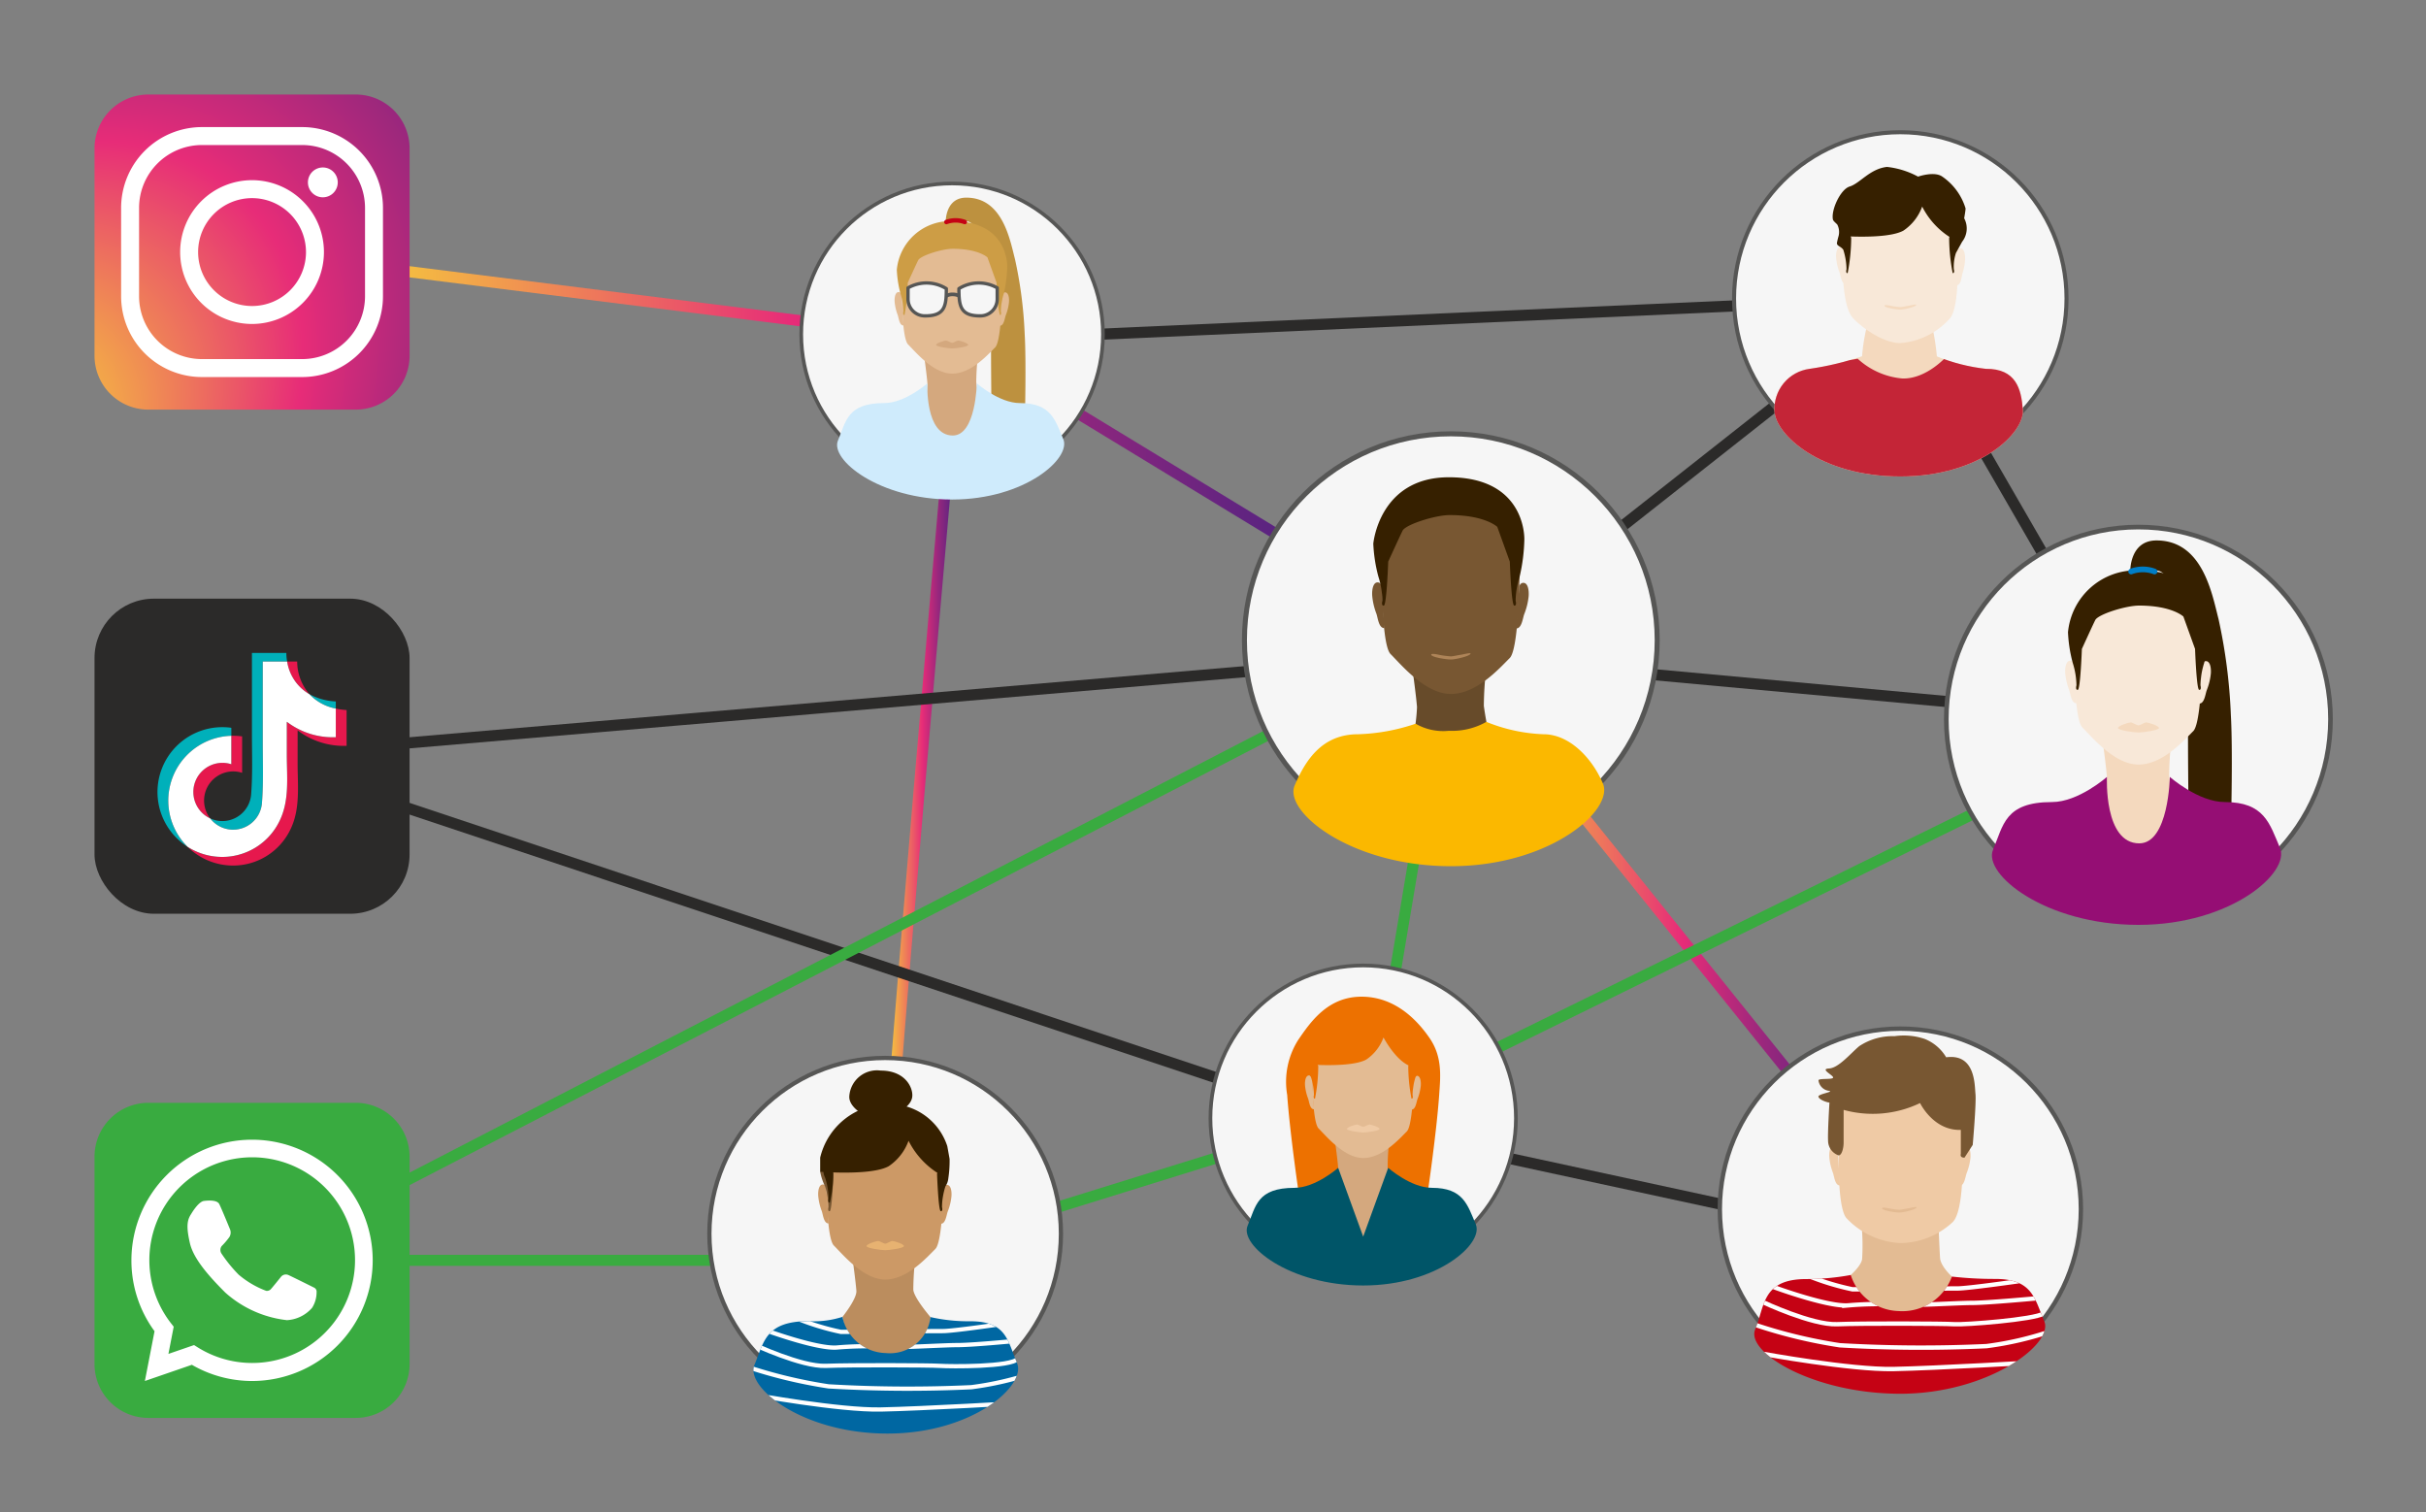 <svg xmlns="http://www.w3.org/2000/svg" xmlns:xlink="http://www.w3.org/1999/xlink" viewBox="0 0 218.268 136.063"><rect x="0" y="0" width="218.268" height="136.063" fill="#808080" stroke="none"/><defs><linearGradient id="b20cca6d-d654-4a12-9794-69cafc7cf960" x1="22.615" y1="40.102" x2="130.789" y2="40.102" gradientUnits="userSpaceOnUse"><stop offset="0" stop-color="#f9ea30"/><stop offset="0.063" stop-color="#f7d638"/><stop offset="0.192" stop-color="#f2a24b"/><stop offset="0.373" stop-color="#ea506a"/><stop offset="0.449" stop-color="#e72c78"/><stop offset="0.488" stop-color="#d72b79"/><stop offset="0.669" stop-color="#94277d"/><stop offset="0.82" stop-color="#632480"/><stop offset="0.935" stop-color="#452381"/><stop offset="1" stop-color="#3a2282"/></linearGradient><linearGradient id="b47f2fb1-36c6-43d5-ae35-4a2de6d30253" x1="79.104" y1="71.471" x2="86.718" y2="71.471" gradientUnits="userSpaceOnUse"><stop offset="0" stop-color="#f9ea30"/><stop offset="0.072" stop-color="#f7d638"/><stop offset="0.218" stop-color="#f2a24b"/><stop offset="0.426" stop-color="#ea506a"/><stop offset="0.511" stop-color="#e72c78"/><stop offset="0.546" stop-color="#d72b79"/><stop offset="0.706" stop-color="#94277d"/><stop offset="0.841" stop-color="#632480"/><stop offset="0.943" stop-color="#452381"/><stop offset="1" stop-color="#3a2282"/></linearGradient><linearGradient id="a209ee40-584a-4b86-8de1-889c1183412f" x1="130.498" y1="83.942" x2="171.274" y2="83.942" xlink:href="#b47f2fb1-36c6-43d5-ae35-4a2de6d30253"/><clipPath id="a2cba0dd-c3ef-4c59-9062-dbae7e92c8d5"><path d="M166.513,114.703a21.975,21.975,0,0,1-4.002.366c-4.018,0-3.719,2.466-4.595,4.525s5.2,5.792,13.061,5.792,13.823-4.461,12.946-6.52-1.061-3.809-4.418-3.809a34.043,34.043,0,0,1-3.891-.212,4.756,4.756,0,0,1-4.794,3.103A4.659,4.659,0,0,1,166.513,114.703Z" style="fill:#c50214"/></clipPath><clipPath id="fff42f52-7532-4b60-9536-cc06077d9e55"><path d="M75.797,118.47a8.479,8.479,0,0,1-3.058.387c-3.912,0-4.007,1.923-4.86,3.928S72.193,128.968,79.846,128.968s12.511-4.328,11.658-6.333-.927-3.77-4.195-3.77a15.422,15.422,0,0,1-3.593-.375,3.671,3.671,0,0,1-4.021,3.236A4.076,4.076,0,0,1,75.797,118.47Z" style="fill:#0067a2"/></clipPath><clipPath id="a547d81e-bf21-422c-8f80-cb125928b067"><path d="M174.261,32.059a21.917,21.917,0,0,0-.401-2.623l-5.903-.046a16.422,16.422,0,0,0-.425,2.659,26.024,26.024,0,0,1-4.718,1.132,3.638,3.638,0,0,0-3.16,3.836c.119,2.057,4.079,5.847,11.317,5.847,7.237,0,11.171-3.933,11.024-5.988-.135-1.893-.613-3.717-3.333-3.694A16.567,16.567,0,0,1,174.261,32.059Z" style="fill:#f4d9be"/></clipPath><radialGradient id="e9bdcafe-6a56-486e-b9f3-466cc13bdf56" cx="-6242.461" cy="849.39" fx="-6328.108" fy="836.949" r="277.665" gradientTransform="matrix(0.136, -0.157, 0.128, 0.11, 751.532, -1043.552)" xlink:href="#b20cca6d-d654-4a12-9794-69cafc7cf960"/></defs><g id="bbbc7498-bff2-413d-b652-c586dcf6d237" data-name="Calque 3"><polyline points="130.53 57.596 86.22 30.636 22.677 22.677" style="fill:none;stroke-miterlimit:10;stroke:url(#b20cca6d-d654-4a12-9794-69cafc7cf960)"/><path d="M86.22,30.636s-7.219,81.007-6.575,81.246" style="fill:none;stroke-miterlimit:10;stroke:url(#b47f2fb1-36c6-43d5-ae35-4a2de6d30253)"/><line x1="170.97" y1="26.852" x2="86.22" y2="30.636" style="fill:none;stroke:#2b2a29;stroke-miterlimit:10"/><line x1="170.884" y1="108.836" x2="130.888" y2="59.049" style="fill:none;stroke-miterlimit:10;stroke:url(#a209ee40-584a-4b86-8de1-889c1183412f)"/><polyline points="134.1 56.688 170.976 27.626 192.392 64.7 129.576 58.928 22.677 68.031 122.652 101.373 170.983 111.832" style="fill:none;stroke:#2b2a29;stroke-miterlimit:10"/><polygon points="79.756 113.386 123.451 99.817 130.53 57.596 22.677 113.386 79.756 113.386" style="fill:none;stroke:#39ab40;stroke-miterlimit:10"/><line x1="192.399" y1="65.896" x2="123.451" y2="99.817" style="fill:none;stroke:#39ab40;stroke-miterlimit:10"/></g><g id="aed623a9-87f1-4076-a07c-46ece8356bc9" data-name="Calque 2"><circle cx="85.66" cy="30.078" r="13.572" style="fill:#f6f6f6;stroke:#565655;stroke-miterlimit:10;stroke-width:0.329px"/><path d="M89.228,38.482s-.131-7.739-.014-11.46-1.354-7.821-2.606-7.019L85.087,19.984S85.021,17.78,86.939,17.78c3.267,0,3.925,3.779,4.382,5.545a38.338,38.338,0,0,1,.872,6.753c.144,2.444.02,7.449.02,7.449Z" style="fill:#bd913f"/><path d="M83.147,32.027s.25,1.833.292,2.458a12.234,12.234,0,0,1-.292,2.166s0,4.348,2.52,4.348c1.579,0,2.604-4.306,2.604-4.306a23.116,23.116,0,0,1-.437-2.299,22.53,22.53,0,0,1,.146-2.366Z" style="fill:#d4a87e"/><path d="M81.128,23.699s-.151,6.566.571,7.288,2.284,2.625,3.968,2.625,3.149-1.641,3.871-2.363.667-7.55.667-7.55a4.712,4.712,0,0,0-9.077,0Z" style="fill:#e3bb93"/><path d="M90.162,26.535s.066-.26.307-.228.339.419.312.86a4.346,4.346,0,0,1-.289,1.188c-.103.271-.164.97-.543.947" style="fill:#e3bb93"/><path d="M81.116,26.509s-.063-.26-.304-.231-.344.415-.323.856a4.346,4.346,0,0,0,.274,1.191c.1.273.152.972.532.954" style="fill:#e3bb93"/><path d="M85.666,30.841c.132,0,.415-.205.553-.205s.893.233.893.394-1.118.316-1.446.316-1.446-.155-1.446-.316.754-.394.893-.394S85.534,30.841,85.666,30.841Z" style="fill:#d4a87e"/><path d="M83.438,34.485s-2.01,1.776-3.877,1.776c-3.357,0-3.438,1.65-4.17,3.371s3.702,5.306,10.27,5.306,10.736-3.714,10.004-5.434-1.1-3.242-3.905-3.242c-1.867,0-3.877-1.776-3.877-1.776s-.078,4.694-2.16,4.694C83.209,39.179,83.438,34.485,83.438,34.485Z" style="fill:#cfebfc"/><path d="M85.66,19.894a4.828,4.828,0,0,0-4.973,4.371,9.992,9.992,0,0,0,.334,2.16,5.526,5.526,0,0,1,.264,1.591s-.095.338.093.32a15.258,15.258,0,0,0,.289-2.891s.742-1.631.946-2.039c.204-.408,2.157-1.025,3.095-1.025,2.337,0,3.132.775,3.132.775l.824,2.288a15.258,15.258,0,0,0,.289,2.891c.188.019.093-.32.093-.32a5.526,5.526,0,0,1,.264-1.591,11.863,11.863,0,0,0,.309-2.421S90.785,19.894,85.66,19.894Z" style="fill:#cd9d45"/><path d="M85.147,19.973a2.39,2.39,0,0,1,1.654,0" style="fill:none;stroke:#c50214;stroke-linecap:round;stroke-miterlimit:10;stroke-width:0.401px"/><path d="M85.142,25.968a3.366,3.366,0,0,0-3.446-.071v.974a1.513,1.513,0,0,0,1.564,1.545C85.028,28.416,85.142,27.497,85.142,25.968Z" style="fill:#f6f6f6;stroke:#565655;stroke-linejoin:round;stroke-width:0.299px"/><path d="M86.274,25.968a3.366,3.366,0,0,1,3.446-.071v.974a1.513,1.513,0,0,1-1.564,1.545C86.388,28.416,86.274,27.497,86.274,25.968Z" style="fill:#f6f6f6;stroke:#565655;stroke-linejoin:round;stroke-width:0.299px"/><path d="M85.14,26.619a1.109,1.109,0,0,1,.568-.135,1.299,1.299,0,0,1,.597.135" style="fill:#f6f6f6;stroke:#565655;stroke-linejoin:round;stroke-width:0.329px"/><circle cx="192.392" cy="64.7" r="17.283" style="fill:#f6f6f6;stroke:#565655;stroke-miterlimit:10;stroke-width:0.419px"/><path d="M196.935,74.984s-.167-9.854-.017-14.594-1.724-9.959-3.319-8.938l-1.938-.025s-.084-2.807,2.358-2.807c4.16,0,4.999,4.812,5.58,7.061a48.82,48.82,0,0,1,1.11,8.599c.183,3.113.025,9.486.025,9.486Z" style="fill:#362000"/><path d="M189.19,66.764s.318,2.334.371,3.129a15.578,15.578,0,0,1-.371,2.758s0,5.537,3.209,5.537c2.011,0,3.316-5.484,3.316-5.484a29.437,29.437,0,0,1-.557-2.927,28.687,28.687,0,0,1,.186-3.013Z" style="fill:#f4d9be"/><path d="M186.62,56.159s-.192,8.362.727,9.281,2.909,3.343,5.053,3.343,4.01-2.09,4.929-3.009.85-9.614.85-9.614a6.001,6.001,0,0,0-11.558,0Z" style="fill:#f8e8d8"/><path d="M198.124,59.771s.084-.331.391-.29.432.534.398,1.095a5.533,5.533,0,0,1-.368,1.513c-.131.345-.209,1.235-.692,1.206" style="fill:#f8e8d8"/><path d="M186.605,59.737s-.08-.332-.387-.295-.438.529-.411,1.091a5.534,5.534,0,0,0,.349,1.517c.127.347.194,1.238.678,1.214" style="fill:#f8e8d8"/><path d="M192.399,65.253c.168,0,.528-.261.705-.261s1.137.297,1.137.501-1.424.403-1.842.403-1.842-.198-1.842-.403.961-.501,1.137-.501S192.231,65.253,192.399,65.253Z" style="fill:#f4d9be"/><path d="M189.562,69.894s-2.559,2.261-4.937,2.261c-4.275,0-4.378,2.101-5.311,4.293s4.714,6.756,13.078,6.756,13.672-4.729,12.739-6.92-1.401-4.129-4.972-4.129c-2.378,0-4.937-2.261-4.937-2.261s-.1,5.977-2.751,5.977C189.27,75.871,189.562,69.894,189.562,69.894Z" style="fill:#950e74"/><path d="M192.391,51.313a6.148,6.148,0,0,0-6.333,5.566,12.723,12.723,0,0,0,.425,2.75,7.037,7.037,0,0,1,.337,2.026s-.121.431.118.407.369-3.681.369-3.681.944-2.077,1.204-2.596c.259-.519,2.747-1.305,3.941-1.305,2.976,0,3.988.987,3.988.987l1.05,2.914s.13,3.657.369,3.681.118-.407.118-.407a7.037,7.037,0,0,1,.337-2.026,15.106,15.106,0,0,0,.393-3.083S198.918,51.313,192.391,51.313Z" style="fill:#362000"/><path d="M191.738,51.414a3.043,3.043,0,0,1,2.106,0" style="fill:none;stroke:#007ec7;stroke-linecap:round;stroke-miterlimit:10;stroke-width:0.51px"/><circle cx="170.976" cy="108.783" r="16.243" style="fill:#f6f6f6;stroke:#565655;stroke-miterlimit:10;stroke-width:0.394px"/><path d="M167.508,110.448a19.808,19.808,0,0,1,.026,2.832c-.13.779-1.455,1.793-1.455,1.793s1.889,4.17,4.904,4.17c4.161,0,4.631-4.397,4.631-4.397s-1.015-.922-1.065-1.669-.13-2.728-.13-2.728Z" style="fill:#e3bb93"/><path d="M165.552,99.967s-.538,8.324.569,9.615a7.116,7.116,0,0,0,4.862,2.249,7.037,7.037,0,0,0,4.713-1.896c1.414-1.462.719-9.968.719-9.968a5.64,5.64,0,0,0-10.863,0Z" style="fill:#efcaa5"/><path d="M176.545,103.362s.079-.311.367-.273.406.502.374,1.029a5.2,5.2,0,0,1-.345,1.422c-.123.325-.196,1.161-.65,1.134" style="fill:#efcaa5"/><path d="M165.33,103.33s-.075-.312-.364-.277-.412.497-.386,1.025a5.2,5.2,0,0,0,.328,1.426c.12.326.182,1.163.637,1.141" style="fill:#efcaa5"/><path d="M166.513,114.703a21.975,21.975,0,0,1-4.002.366c-4.018,0-3.719,2.466-4.595,4.525s5.2,5.792,13.061,5.792,13.823-4.461,12.946-6.52-1.061-3.809-4.418-3.809a34.043,34.043,0,0,1-3.891-.212,4.756,4.756,0,0,1-4.794,3.103A4.659,4.659,0,0,1,166.513,114.703Z" style="fill:#c50214"/><g style="clip-path:url(#a2cba0dd-c3ef-4c59-9062-dbae7e92c8d5)"><path d="M159.504,115.763s4.79,1.777,6.727,1.678a31.813,31.813,0,0,1,4.588-.07c.736.132,5.237-.158,6.61-.158s5.834-.414,5.834-.414" style="fill:none;stroke:#fff;stroke-miterlimit:10;stroke-width:0.394px"/><path d="M162.479,114.695a23.3,23.3,0,0,0,4.195,1.297c.915,0,4.145-.043,4.145-.043s4.35-.034,5.289-.034,5.522-.655,5.522-.655" style="fill:none;stroke:#fff;stroke-miterlimit:10;stroke-width:0.394px"/><path d="M158.591,117.136s4.433,2.084,6.678,1.995,9.658-.064,10.566,0,7.181-.409,8.035-.967" style="fill:none;stroke:#fff;stroke-miterlimit:10;stroke-width:0.394px"/><path d="M157.75,119.131a45.537,45.537,0,0,0,7.786,1.895,126.135,126.135,0,0,0,13.19.076,29.906,29.906,0,0,0,5.95-1.396" style="fill:none;stroke:#fff;stroke-miterlimit:10;stroke-width:0.394px"/><path d="M158.591,121.789s7.89,1.449,11.762,1.373,13.026-.61,13.026-.61" style="fill:none;stroke:#fff;stroke-miterlimit:10;stroke-width:0.394px"/><path d="M165.856,113.995a19.149,19.149,0,0,0,4.963.777,34.752,34.752,0,0,0,5.596-.711" style="fill:none;stroke:#fff;stroke-miterlimit:10;stroke-width:0.394px"/></g><path d="M172.75,99.235s1.194,2.497,3.666,2.415v2.169s-.124.327.33.327l.741-1.146s.33-3.765.247-4.584,0-3.651-2.636-3.299a3.942,3.942,0,0,0-1.936-1.653,5.911,5.911,0,0,0-2.718-.246,5.408,5.408,0,0,0-3.171.9c-.783.655-1.853,1.965-2.718,2.006s.412.614.371.819-1.277.041-1.318.246a1.085,1.085,0,0,0,.906.941c.618.082-.954.281-.91.529s.662.494.992.535c0,0-.165,2.631-.124,3.423a1.401,1.401,0,0,0,.947,1.324c.288,0,.453-.655.453-1.146V99.849A9.841,9.841,0,0,0,172.75,99.235Z" style="fill:#785732"/><path d="M170.884,108.836c.154,0,.576-.1.736-.119.178-.02.812-.19.812-.104,0,.192-1.17.47-1.552.47s-1.543-.186-1.543-.379c0-.136.549-.005.707.026A7.529,7.529,0,0,0,170.884,108.836Z" style="fill:#e3bb93"/><circle cx="130.53" cy="57.596" r="18.568" style="fill:#f6f6f6;stroke:#565655;stroke-miterlimit:10;stroke-width:0.45px"/><path d="M127.09,60.264s.342,2.507.399,3.362a16.736,16.736,0,0,1-.399,2.963s0,5.948,3.447,5.948c2.16,0,3.562-5.891,3.562-5.891a31.627,31.627,0,0,1-.598-3.145,30.822,30.822,0,0,1,.2-3.237Z" style="fill:#674b2a"/><path d="M124.328,48.869s-.207,8.984.781,9.971,3.125,3.591,5.428,3.591,4.309-2.246,5.296-3.233.913-10.329.913-10.329a6.447,6.447,0,0,0-12.418,0Z" style="fill:#785732"/><path d="M136.688,52.75s.09-.355.42-.312.464.574.427,1.177a5.945,5.945,0,0,1-.395,1.625c-.141.371-.224,1.327-.744,1.296" style="fill:#785732"/><path d="M124.313,52.713s-.086-.356-.416-.317-.471.568-.441,1.172a5.945,5.945,0,0,0,.375,1.63c.137.373.208,1.33.728,1.305" style="fill:#785732"/><path d="M127.363,65.108a17.624,17.624,0,0,1-5.178.947c-3.191,0-4.704,2.258-5.706,4.612s5.065,7.259,14.05,7.259,14.688-5.081,13.687-7.435-3.052-4.436-5.342-4.436a15.057,15.057,0,0,1-5.145-1.113,6.267,6.267,0,0,1-3.379.802A4.961,4.961,0,0,1,127.363,65.108Z" style="fill:#fbb800"/><path d="M130.359,42.936c-6.284,0-6.803,5.98-6.803,5.98a13.67,13.67,0,0,0,.457,2.954,7.56,7.56,0,0,1,.362,2.177s-.13.463.127.437.396-3.955.396-3.955,1.015-2.231,1.294-2.789c.279-.558,2.952-1.402,4.234-1.402,3.197,0,4.285,1.061,4.285,1.061l1.128,3.13s.139,3.929.396,3.955.127-.437.127-.437a7.56,7.56,0,0,1,.362-2.177,16.231,16.231,0,0,0,.422-3.313S137.371,42.936,130.359,42.936Z" style="fill:#362000"/><path d="M130.537,59.049c.175,0,.658-.114.841-.136.203-.023.928-.217.928-.119,0,.22-1.337.537-1.774.537s-1.764-.213-1.764-.433c0-.156.627-.006.808.03A8.605,8.605,0,0,0,130.537,59.049Z" style="fill:#ae8458"/><circle cx="79.638" cy="110.992" r="15.815" style="fill:#f6f6f6;stroke:#565655;stroke-miterlimit:10;stroke-width:0.383px"/><path d="M76.709,113.265s.291,2.136.34,2.864-1.251,2.341-1.251,2.341.912,5.249,3.848,5.249c4.07,0,4.07-5.229,4.07-5.229s-1.498-1.74-1.546-2.468a26.253,26.253,0,0,1,.17-2.758Z" style="fill:#bb8d5e"/><path d="M74.357,103.559s-.176,7.652.665,8.493,2.662,3.059,4.624,3.059,3.67-1.913,4.511-2.754.778-8.798.778-8.798a5.491,5.491,0,0,0-10.577,0Z" style="fill:#c96"/><path d="M84.884,106.865s.077-.303.358-.265.395.489.364,1.002a5.064,5.064,0,0,1-.336,1.385c-.12.316-.191,1.13-.633,1.104" style="fill:#c96"/><path d="M74.343,106.833s-.073-.303-.354-.27-.401.484-.376.998a5.064,5.064,0,0,0,.32,1.388c.116.318.177,1.133.62,1.111" style="fill:#c96"/><path d="M79.645,111.882c.154,0,.483-.239.645-.239s1.041.271,1.041.459-1.303.368-1.685.368-1.685-.181-1.685-.368.879-.459,1.041-.459S79.491,111.882,79.645,111.882Z" style="fill:#e7b271"/><path d="M74.986,105.593s-.119,3.347-.337,3.369-.108-.372-.108-.372a6.439,6.439,0,0,0-.308-1.854,5.211,5.211,0,0,1-.441-1.323l.793-.648Z" style="fill:#785732"/><path d="M75.797,118.47a8.479,8.479,0,0,1-3.058.387c-3.912,0-4.007,1.923-4.86,3.928S72.193,128.968,79.846,128.968s12.511-4.328,11.658-6.333-.927-3.77-4.195-3.77a15.422,15.422,0,0,1-3.593-.375,3.671,3.671,0,0,1-4.021,3.236A4.076,4.076,0,0,1,75.797,118.47Z" style="fill:#0067a2"/><g style="clip-path:url(#fff42f52-7532-4b60-9536-cc06077d9e55)"><path d="M68.677,119.598s4.664,1.73,6.55,1.634a30.976,30.976,0,0,1,4.467-.069c.717.128,5.099-.154,6.436-.154s4.976-.351,4.976-.351" style="fill:none;stroke:#fff;stroke-miterlimit:10;stroke-width:0.383px"/><path d="M71.573,118.559a22.687,22.687,0,0,0,4.085,1.263c.891,0,4.036-.041,4.036-.041s4.235-.033,5.15-.033,4.999-.596,4.999-.596" style="fill:none;stroke:#fff;stroke-miterlimit:10;stroke-width:0.383px"/><path d="M67.787,120.935s4.316,2.029,6.502,1.943,9.404-.062,10.288,0,6.384.115,7.024-.646" style="fill:none;stroke:#fff;stroke-miterlimit:10;stroke-width:0.383px"/><path d="M66.969,122.878a44.339,44.339,0,0,0,7.581,1.845,122.816,122.816,0,0,0,12.843.074,29.12,29.12,0,0,0,5.793-1.359" style="fill:none;stroke:#fff;stroke-miterlimit:10;stroke-width:0.383px"/><path d="M67.787,125.466s7.682,1.411,11.453,1.337,12.683-.594,12.683-.594" style="fill:none;stroke:#fff;stroke-miterlimit:10;stroke-width:0.383px"/><path d="M74.861,117.877a18.645,18.645,0,0,0,4.833.757,33.837,33.837,0,0,0,5.449-.692" style="fill:none;stroke:#fff;stroke-miterlimit:10;stroke-width:0.383px"/></g><path d="M85.435,104.26l-.206-1.146a5.482,5.482,0,0,0-5.405-3.79,6.267,6.267,0,0,0-6.032,4.819v1.269s.106.009.288.02a1.67,1.67,0,0,0,.161.531,6.439,6.439,0,0,1,.308,1.854s-.11.394.108.372a10.722,10.722,0,0,0,.309-2.715c1.471.05,3.928.033,4.992-.558a4.68,4.68,0,0,0,1.784-2.288,7.376,7.376,0,0,0,2.599,2.89l-.036.074s.119,3.347.337,3.369c.219.022.108-.372.108-.372a6.438,6.438,0,0,1,.308-1.854,1.583,1.583,0,0,0,.264-.734A10.524,10.524,0,0,0,85.435,104.26Z" style="fill:#362000"/><path d="M77.574,100.212s-1.2-.669-1.163-1.569a2.497,2.497,0,0,1,2.833-2.33c2.174,0,2.908,1.505,2.834,2.33s-1.13,1.344-1.13,1.344Z" style="fill:#362000"/><circle cx="122.646" cy="100.6" r="13.743" style="fill:#f6f6f6;stroke:#565655;stroke-miterlimit:10;stroke-width:0.333px"/><path d="M122.646,108.426l5.79-1.011s.811-5.531,1.047-8.913c.113-1.614.316-3.403-.865-5.117-1.084-1.574-3.07-3.72-6.122-3.72h0c-3.052,0-4.607,2.308-5.692,3.882a7.039,7.039,0,0,0-.995,4.955c.236,3.382,1.047,8.913,1.047,8.913l5.79,1.011" style="fill:#ed7100"/><path d="M120.101,102.575s.253,1.856.295,2.488a12.387,12.387,0,0,1-.295,2.193s0,4.403,2.551,4.403c1.599,0,2.636-4.36,2.636-4.36a23.408,23.408,0,0,1-.443-2.328,22.813,22.813,0,0,1,.148-2.396Z" style="fill:#d4a87e"/><path d="M118.057,94.141s-.153,6.649.578,7.38,2.313,2.658,4.018,2.658,3.189-1.662,3.92-2.393.676-7.645.676-7.645a4.772,4.772,0,0,0-9.191,0Z" style="fill:#e3bb93"/><path d="M127.204,97.014s.067-.263.311-.231.343.425.316.871a4.4,4.4,0,0,1-.292,1.203c-.104.275-.166.982-.55.959" style="fill:#e3bb93"/><path d="M118.045,96.986s-.064-.264-.308-.234-.348.421-.327.867a4.4,4.4,0,0,0,.278,1.206c.101.276.154.984.539.966" style="fill:#e3bb93"/><path d="M122.652,101.373c.134,0,.42-.208.56-.208s.904.236.904.399-1.132.32-1.465.32-1.465-.157-1.465-.32.764-.399.904-.399S122.519,101.373,122.652,101.373Z" style="fill:#efcaa5"/><path d="M120.396,105.063s-2.035,1.798-3.926,1.798c-3.399,0-3.482,1.671-4.223,3.413s3.749,5.372,10.399,5.372,10.871-3.76,10.13-5.503-1.114-3.283-3.954-3.283c-1.891,0-3.926-1.798-3.926-1.798l-2.25,6.187Z" style="fill:#005568"/><path d="M128.405,93.832l-3.197-3.178-3.258-.668-3.178,1.896L116.929,94.595l.636-.014v1.171s3.995.327,5.358-.43a4.067,4.067,0,0,0,1.55-1.988c.355.646,1.699,2.881,3.182,2.683,1.214-.162.683-1.164.288-1.715Z" style="fill:#ed7100"/><path d="M126.701,95.909a15.45,15.45,0,0,0,.293,2.927c.19.019.094-.324.094-.324a5.595,5.595,0,0,1,.268-1.611c.207-.293.568-.872.568-.872l-.874-.841Z" style="fill:#ed7100"/><path d="M118.604,95.909a15.451,15.451,0,0,1-.293,2.927c-.19.019-.094-.324-.094-.324a5.595,5.595,0,0,0-.268-1.611c-.207-.293-.568-.872-.568-.872l.874-.841Z" style="fill:#ed7100"/><circle cx="170.97" cy="26.852" r="14.956" style="fill:#f6f6f6;stroke:#565655;stroke-miterlimit:10;stroke-width:0.363px"/><path d="M174.261,32.059a21.917,21.917,0,0,0-.401-2.623l-5.903-.046a16.422,16.422,0,0,0-.425,2.659,26.024,26.024,0,0,1-4.718,1.132,3.638,3.638,0,0,0-3.16,3.836c.119,2.057,4.079,5.847,11.317,5.847,7.237,0,11.171-3.933,11.024-5.988-.135-1.893-.613-3.717-3.333-3.694A16.567,16.567,0,0,1,174.261,32.059Z" style="fill:#f4d9be"/><g style="clip-path:url(#a547d81e-bf21-422c-8f80-cb125928b067)"><path d="M171.177,34.051a6.807,6.807,0,0,1-4.043-1.781l-2.763.501s-5.592.057-5.542,4.5c.021,1.859,4.642,4.836,4.642,4.836s6.733,1.342,6.865,1.375,6.04-.165,6.04-.165L178.71,41.71s5.312-2.779,3.652-7.061c-.208-.537-3.362-2.147-3.362-2.147l-3.741-.574S173.427,34.1,171.177,34.051Z" style="fill:#c42537"/></g><path d="M165.975,19.461s-.706,6.883.568,8.936c.328.529,2.578,2.467,4.433,2.467a6.652,6.652,0,0,0,4.48-2.243c1.161-1.432.522-9.16.522-9.16a5.193,5.193,0,0,0-10.002,0Z" style="fill:#f8e8d8"/><path d="M176.081,22.604s.055-.29.322-.271.401.439.401.925a4.788,4.788,0,0,1-.238,1.326c-.095.305-.116,1.078-.535,1.078" style="fill:#f8e8d8"/><path d="M165.884,22.482s-.069-.287-.335-.255-.379.458-.355.944a4.789,4.789,0,0,0,.302,1.313c.11.3.168,1.071.586,1.051" style="fill:#f8e8d8"/><path d="M176.535,21.747a1.938,1.938,0,0,0,.182-2.111s.127-.705.126-.885a5.345,5.345,0,0,0-2.112-2.875c-.724-.493-2.162.014-2.162.014a7.616,7.616,0,0,0-2.796-.874c-1.539.168-2.434,1.483-3.357,1.763-.831.252-1.687,2.121-1.507,2.97.029.139.309.35.397.462a1.478,1.478,0,0,1,.118,1.004,6.249,6.249,0,0,0-.155.643c-.017.283.347.289.572.608a6.089,6.089,0,0,1,.291,1.753s-.104.373.102.352a16.813,16.813,0,0,0,.319-3.185l-.055-.113c1.387.049,3.741.037,4.755-.526a4.426,4.426,0,0,0,1.687-2.163A6.976,6.976,0,0,0,175.399,21.315l-.034.07a16.813,16.813,0,0,0,.319,3.185c.207.021.102-.352.102-.352a3.899,3.899,0,0,1,.192-1.463Z" style="fill:#362000"/><path d="M170.976,27.626c.141,0,.53-.092.678-.109.164-.019.747-.175.747-.096,0,.177-1.077.433-1.429.433s-1.421-.171-1.421-.349c0-.125.505-.005.651.024A6.931,6.931,0,0,0,170.976,27.626Z" style="fill:#f4d9be"/><g id="a98298e1-e47f-4984-ad36-d8fee6a47bbb" data-name="Tiktok"><rect x="8.504" y="53.858" width="28.346" height="28.346" rx="5.337" style="fill:#2b2a29"/><path d="M27.834,62.449a4.519,4.519,0,0,1-1.096-2.937H25.834A4.119,4.119,0,0,0,27.834,62.449Z" style="fill:#e6184d"/><path d="M20.007,68.625a2.621,2.621,0,0,0-1.098,5,2.621,2.621,0,0,1,2.876-4.099V66.248a5.885,5.885,0,0,0-.806-.056c-.056,0-.112.001-.167.003v2.556A2.617,2.617,0,0,0,20.007,68.625Z" style="fill:#e6184d"/><path d="M30.212,63.745v2.577a6.827,6.827,0,0,1-4.408-1.39v2.978c0,2.018.263,4.116-.672,5.983a5.715,5.715,0,0,1-5.126,3.2,5.809,5.809,0,0,1-3.125-.906,5.818,5.818,0,0,0,4.098,1.681,5.715,5.715,0,0,0,5.126-3.2c.935-1.867.672-3.965.672-5.983V65.706a6.827,6.827,0,0,0,4.407,1.39V63.88A6.854,6.854,0,0,1,30.212,63.745Z" style="fill:#e6184d"/><path d="M30.212,63.745v-.64a5.517,5.517,0,0,1-2.378-.656A4.344,4.344,0,0,0,30.212,63.745Z" style="fill:#00b1bb"/><path d="M15.143,72.03a5.837,5.837,0,0,1,5.67-5.834V65.474a5.837,5.837,0,0,0-3.93,10.712A5.819,5.819,0,0,1,15.143,72.03Z" style="fill:#00b0ba"/><path d="M20.98,74.64a2.613,2.613,0,0,0,2.594-2.485c.133-1.772.066-3.55.066-5.325v-7.318H25.834a4.008,4.008,0,0,1-.07-.774H22.667v7.318c0,1.775.067,3.553-.066,5.325a2.601,2.601,0,0,1-3.692,2.244A2.616,2.616,0,0,0,20.98,74.64Z" style="fill:#00b0ba"/><path d="M25.132,73.893c.935-1.867.672-3.965.672-5.983V64.932a6.827,6.827,0,0,0,4.408,1.39V63.745a4.344,4.344,0,0,1-2.378-1.296,4.119,4.119,0,0,1-2-2.937H23.64v7.318c0,1.775.067,3.553-.066,5.325a2.604,2.604,0,0,1-4.665,1.47,2.621,2.621,0,0,1,1.903-4.873V66.195A5.836,5.836,0,0,0,16.882,76.186a5.809,5.809,0,0,0,3.125.906A5.715,5.715,0,0,0,25.132,73.893Z" style="fill:#fff"/></g><g id="a059e7ac-2446-49a7-bd85-86e3aef001a7" data-name="Instagram"><path d="M13.348,8.504h18.658a4.844,4.844,0,0,1,4.844,4.844V32.006A4.844,4.844,0,0,1,32.006,36.85h-18.658a4.844,4.844,0,0,1-4.844-4.844v-18.658a4.844,4.844,0,0,1,4.844-4.844Z" style="fill:url(#e9bdcafe-6a56-486e-b9f3-466cc13bdf56)"/><path d="M27.191,33.921H18.163A7.274,7.274,0,0,1,10.897,26.655V18.699a7.274,7.274,0,0,1,7.266-7.266h9.027a7.274,7.274,0,0,1,7.266,7.266v7.955A7.274,7.274,0,0,1,27.191,33.921ZM18.163,13.048a5.658,5.658,0,0,0-5.651,5.651v7.955a5.658,5.658,0,0,0,5.651,5.651h9.027a5.658,5.658,0,0,0,5.651-5.651V18.699a5.658,5.658,0,0,0-5.651-5.651Z" style="fill:#fff"/><path d="M22.677,29.145a6.468,6.468,0,1,1,6.468-6.468A6.475,6.475,0,0,1,22.677,29.145Zm0-11.321a4.853,4.853,0,1,0,4.853,4.853A4.859,4.859,0,0,0,22.677,17.824Z" style="fill:#fff"/><path d="M30.388,16.408a1.342,1.342,0,1,1-1.342-1.342A1.342,1.342,0,0,1,30.388,16.408Z" style="fill:#fff"/></g><g id="edf01466-b042-41c0-9143-8142e7b64703" data-name="Whatsapp"><path d="M13.348,99.213H32.006A4.844,4.844,0,0,1,36.85,104.057v18.658a4.844,4.844,0,0,1-4.844,4.844H13.348a4.844,4.844,0,0,1-4.844-4.844v-18.658a4.844,4.844,0,0,1,4.844-4.844Z" style="fill:#39ab40"/><path d="M22.677,124.239a10.806,10.806,0,0,1-5.413-1.457l-4.229,1.457.869-4.478a10.728,10.728,0,0,1-2.08-6.375A10.854,10.854,0,1,1,22.677,124.239Zm-5.218-3.232.327.205a9.252,9.252,0,1,0-2.385-2.147l.227.29-.475,2.447Z" style="fill:#fff"/><path d="M17.198,109.216s.637-1.113,1.156-1.177c.519-.064,1.188-.064,1.368.275s.986,2.312.986,2.312a.775.775,0,0,1-.074.668,6.6,6.6,0,0,1-.689.806.589.589,0,0,0,0,.7,12.764,12.764,0,0,0,1.527,1.873,8.328,8.328,0,0,0,2.48,1.456.497.497,0,0,0,.382-.117c.148-.148.954-1.155.954-1.155a.566.566,0,0,1,.689-.138c.429.196,2.29,1.124,2.29,1.124a.403.403,0,0,1,.217.408,2.623,2.623,0,0,1-.405,1.405,3.239,3.239,0,0,1-2.261,1.11,9.981,9.981,0,0,1-5.556-2.488c-1.516-1.517-2.863-3.054-3.18-4.453C16.764,110.424,16.806,109.792,17.198,109.216Z" style="fill:#fff"/></g></g></svg>